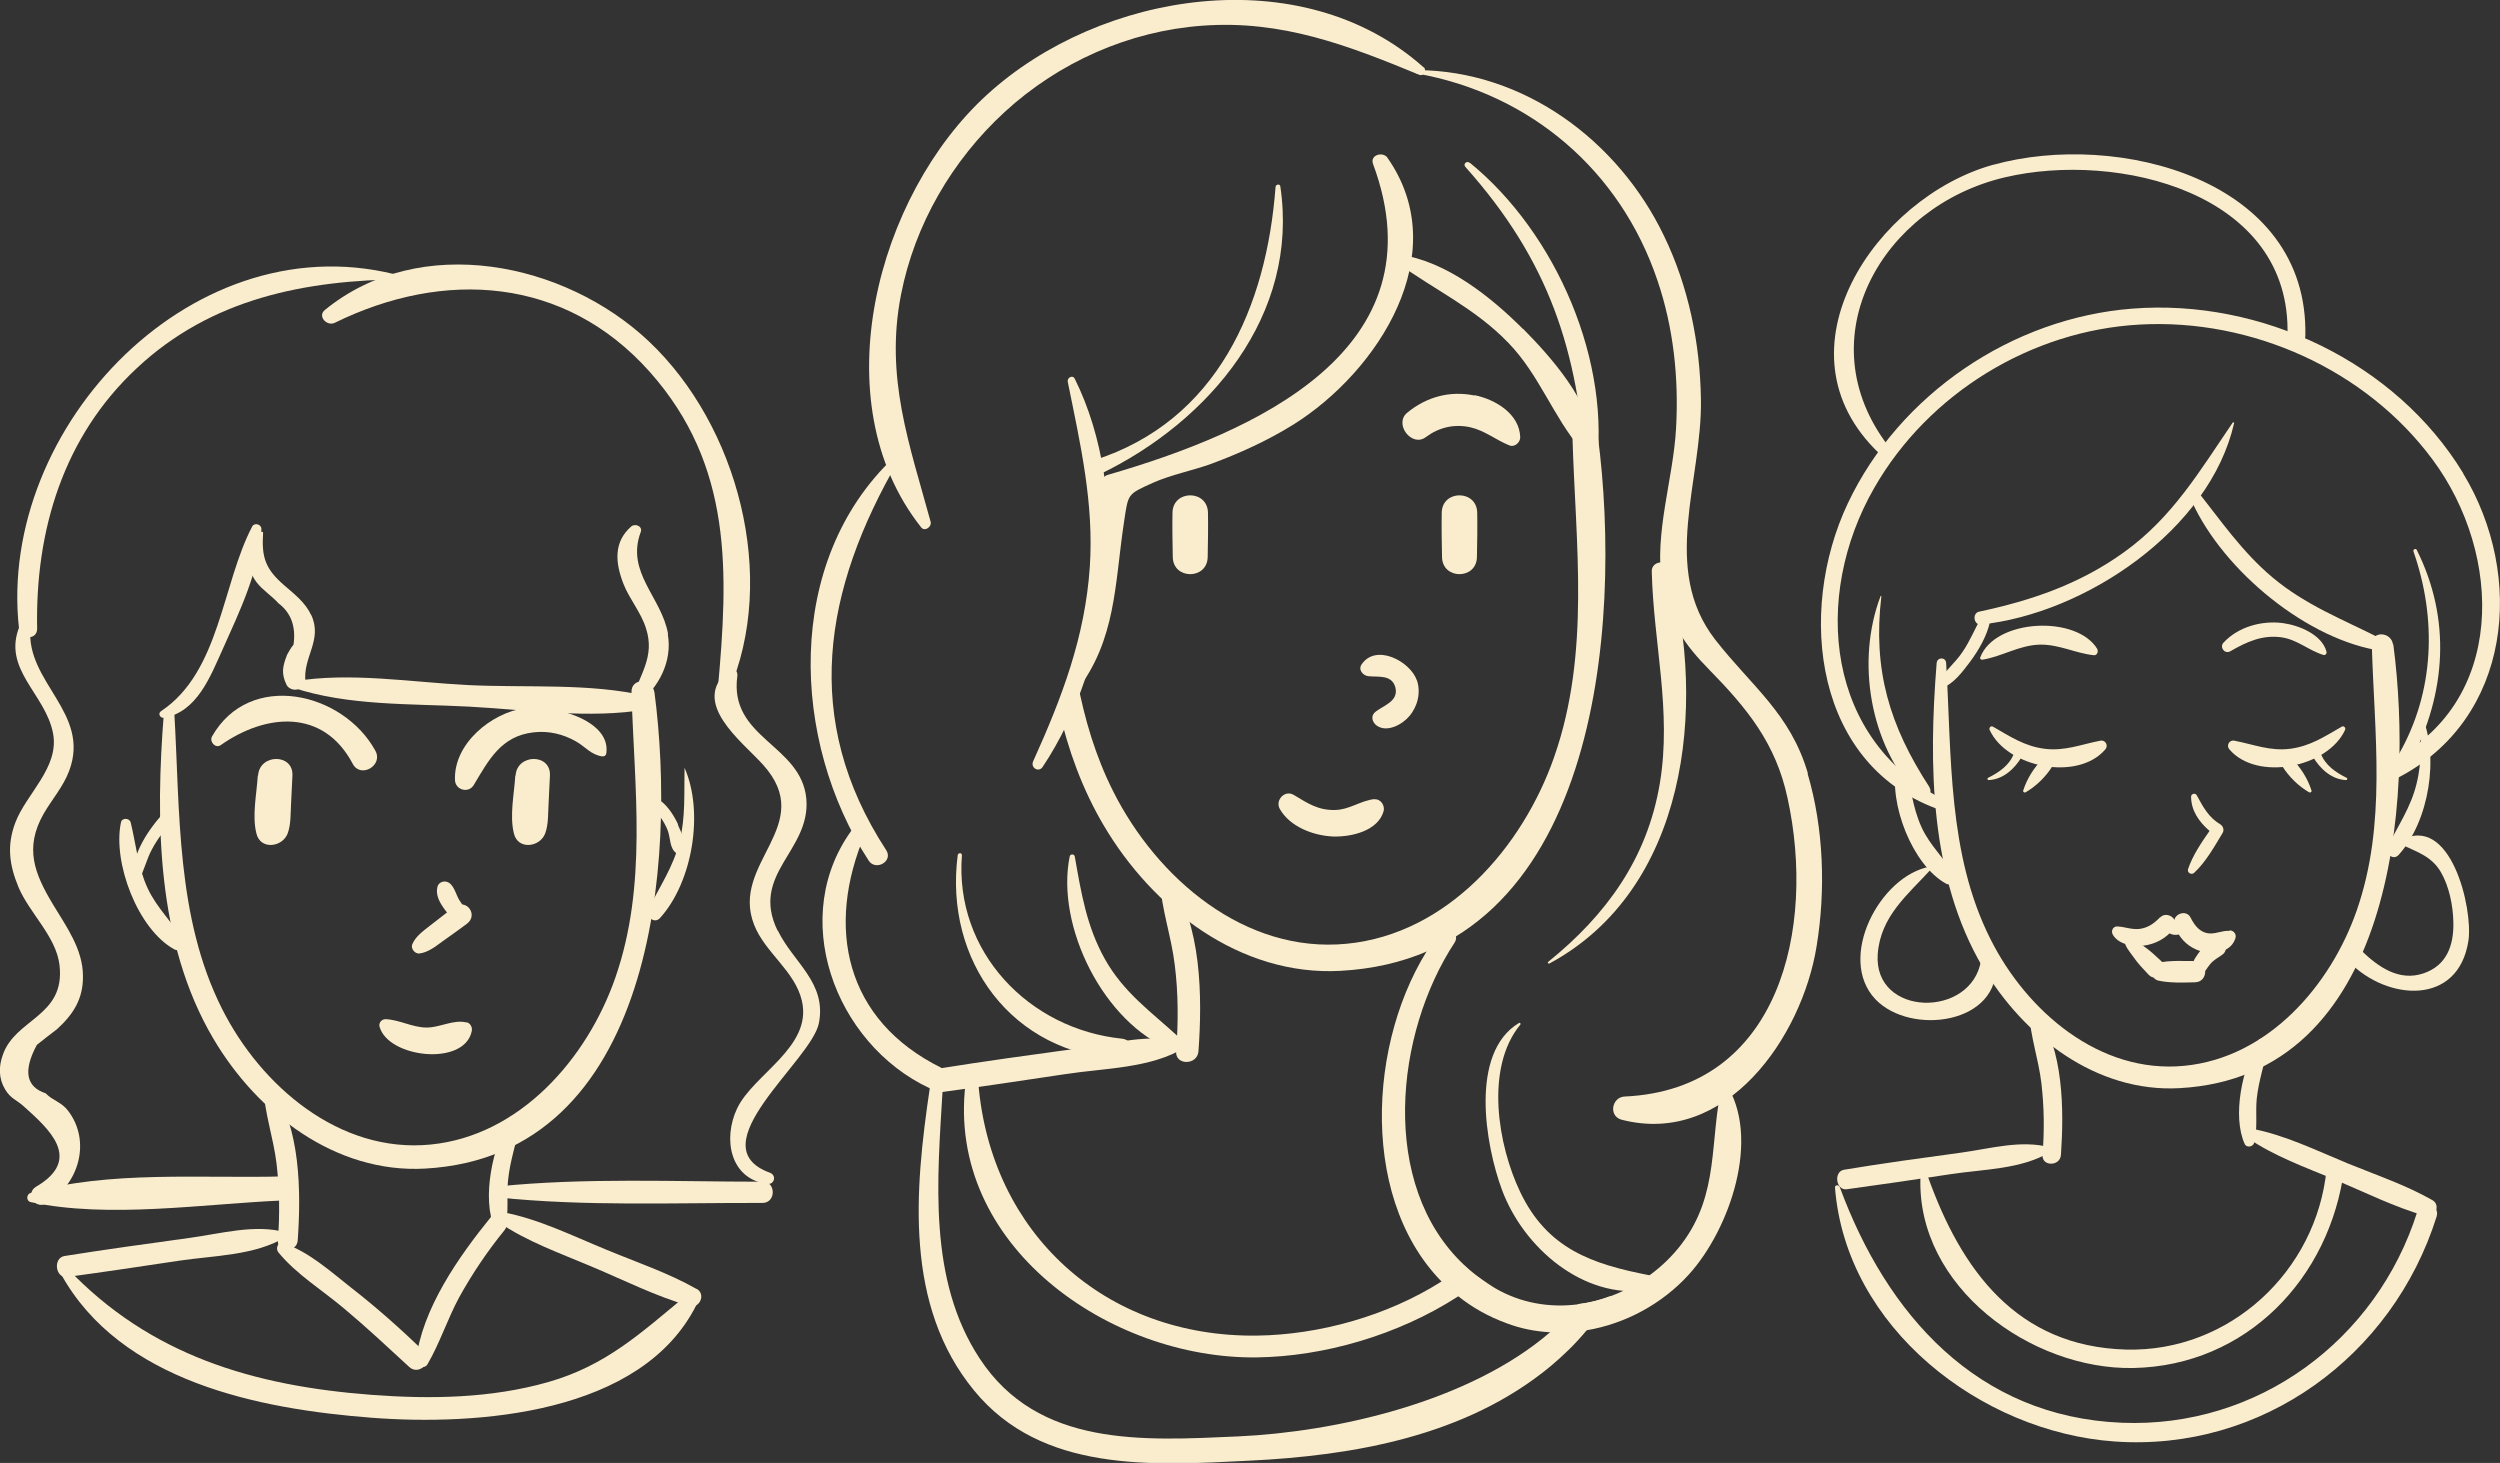 <svg xmlns="http://www.w3.org/2000/svg" id="Capa_2" data-name="Capa 2" viewBox="0 0 89.51 52.38"><rect x="0" y="0" width="89.51" height="52.38" fill="#333333" stroke="none"/><defs><style> .cls-1 { fill: #faedcd; } </style></defs><g id="pag2_3" data-name="pag2,3"><g><g><g><path class="cls-1" d="m23.43,24.79c-.07-.51-.84-.54-.82,0,.1,3.43.58,6.89-.58,10.22-1.01,2.9-3.42,5.66-6.62,5.97-3.26.32-6.07-2.1-7.46-4.86-1.65-3.28-1.5-7.05-1.71-10.62-.01-.24-.35-.23-.37,0-.31,3.87-.27,8.24,1.77,11.69,1.57,2.66,4.37,4.83,7.58,4.65,8.22-.46,9.01-11.01,8.21-17.07Z"></path><path class="cls-1" d="m13.44,26.88c-1.15-2.1-4.5-2.89-5.85-.51-.1.18.12.44.31.31,1.62-1.14,3.68-1.32,4.73.67.28.53,1.1.06.81-.47Z"></path><path class="cls-1" d="m18.79,25.35c-1.21.18-2.55,1.28-2.5,2.58.01.35.48.49.67.18.54-.9.98-1.76,2.15-1.89.53-.06,1.05.06,1.52.33.33.19.53.47.92.53.09.01.15-.03.16-.12.16-1.23-2.03-1.74-2.91-1.61Z"></path><path class="cls-1" d="m9.23,27.77c-.04.66-.21,1.43-.05,2.07.14.6.93.5,1.12,0,.12-.33.1-.69.12-1.03.02-.35.03-.69.05-1.04.04-.8-1.18-.79-1.23,0Z"></path><path class="cls-1" d="m18.45,27.77c-.04.66-.21,1.43-.05,2.07.14.6.93.5,1.12,0,.12-.33.1-.69.12-1.03.02-.35.03-.69.05-1.04.04-.8-1.18-.79-1.23,0Z"></path><path class="cls-1" d="m16.71,36.61c-.47-.12-.95.18-1.43.18-.52,0-.97-.28-1.48-.3-.14,0-.25.14-.21.27.31,1.12,3.04,1.43,3.3.16.03-.13-.04-.28-.18-.32Z"></path><path class="cls-1" d="m6.56,33.67c-.38-.65-.94-1.15-1.27-1.86-.36-.77-.41-1.55-.61-2.36-.04-.17-.32-.18-.35,0-.3,1.43.6,3.82,1.91,4.54.2.11.44-.11.32-.32Z"></path><path class="cls-1" d="m24.52,27.49s-.01,0-.01,0c-.02.9.04,1.77-.18,2.65-.22.89-.71,1.6-1.11,2.41-.13.25.2.55.41.32,1.17-1.29,1.58-3.79.88-5.38Z"></path><path class="cls-1" d="m9.72,38.89c-.08-.12-.3-.09-.29.08.05.9.36,1.78.47,2.68.11.92.12,1.84.05,2.76-.04.46.68.45.71,0,.12-1.72.11-4.06-.94-5.53Z"></path><path class="cls-1" d="m18.23,40.05c-.58.99-1,2.86-.51,3.94.07.16.33.11.37-.05.14-.54.04-1.12.1-1.68.07-.7.3-1.36.44-2.05.05-.24-.27-.39-.4-.17Z"></path></g><path class="cls-1" d="m5.92,29.04c-.57.6-1.25,1.57-1.15,2.45.01.09.13.15.19.05.2-.36.28-.76.48-1.13.21-.4.48-.74.81-1.06.21-.2-.12-.53-.32-.32Z"></path><path class="cls-1" d="m24.28,29.52c-.17-.36-.42-.75-.78-.95-.12-.07-.3.08-.21.21.23.31.48.59.62.96.1.27.06.64.31.81.05.03.13.02.17-.02.25-.25,0-.73-.12-1Z"></path><path class="cls-1" d="m9.03,18.85c-1.09,2.08-1.15,5.2-3.26,6.61-.13.08-.04.26.1.24,1.19-.21,1.66-1.48,2.11-2.47.59-1.32,1.32-2.83,1.38-4.29,0-.17-.25-.24-.33-.09Z"></path><path class="cls-1" d="m11.14,22.02c-.21-.45-.59-.74-.96-1.06-.67-.58-.82-.99-.76-1.88,0-.03-.03-.05-.06-.04-.88.12-.54,1.32-.18,1.8.23.3.55.49.79.76.45.34.63.83.54,1.48-.09.11-.16.23-.23.36-.16.41-.22.67-.02,1.08.06.13.26.21.4.16l.13-.04c.08-.03.16-.11.15-.2-.12-.91.63-1.51.2-2.43Z"></path><path class="cls-1" d="m23.14,24.92c-2.02-.47-4.27-.29-6.35-.39-2.06-.1-4.26-.48-6.3-.13-.12.02-.1.19,0,.22,1.97.66,4.24.57,6.3.68,2.06.11,4.31.45,6.35.1.25-.04.23-.43,0-.49Z"></path><path class="cls-1" d="m23.92,22.7c-.23-1.32-1.52-2.2-.98-3.65.08-.21-.2-.32-.34-.2-.64.56-.57,1.3-.28,2.05.22.56.63,1.02.81,1.6.33,1.02-.23,1.64-.49,2.54-.03.1.1.22.19.15.76-.56,1.25-1.52,1.08-2.48Z"></path><path class="cls-1" d="m14.47,9.91C7.03,7.78-.12,15.26.68,22.5c.05.41.66.43.65,0-.07-3.51.94-6.87,3.57-9.32,2.67-2.5,6.03-3.15,9.55-3.18.05,0,.06-.07.01-.08Z"></path><path class="cls-1" d="m1.65,39.15c-.72-.23-.83-.81-.33-1.74.24-.19.48-.38.72-.56.58-.53.94-1.08.93-1.9,0-.97-.6-1.78-1.08-2.58-.66-1.1-1.02-2.01-.33-3.23.3-.52.71-.98.92-1.55.77-2.07-1.56-3.16-1.39-5.09.02-.2-.3-.29-.38-.1-.66,1.56.92,2.43,1.19,3.86.23,1.22-.96,2.16-1.35,3.19-.31.82-.22,1.51.11,2.31.39.93,1.35,1.77,1.47,2.79.22,1.85-1.58,1.91-2.03,3.22-.15.42-.15.84.08,1.23.21.35.41.37.68.62.85.77,2.14,1.87.43,2.87-.39.23-.04.82.35.6,1.17-.64,1.65-2.22.79-3.33-.24-.31-.54-.35-.79-.61Z"></path><path class="cls-1" d="m10.15,42.12c-2.86.08-6.3-.22-9.05.59-.16.05-.17.29,0,.33,2.8.6,6.2.06,9.05-.06.55-.02.56-.88,0-.86Z"></path><path class="cls-1" d="m27.3,42.31c-3.14,0-6.35-.15-9.49.17-.25.03-.25.37,0,.39,3.13.33,6.34.19,9.49.2.49,0,.49-.77,0-.77Z"></path><path class="cls-1" d="m27.84,33.32c-.99-2.04,1.19-2.85,1.03-4.72-.18-1.95-2.78-2.16-2.47-4.4.03-.19-.16-.32-.32-.19-1.38,1.15.48,2.53,1.24,3.37,1.96,2.18-1.19,3.51-.32,5.73.39,1,1.46,1.65,1.71,2.72.39,1.66-1.74,2.63-2.32,3.86-.51,1.08-.26,2.51,1.07,2.7.26.04.36-.3.11-.4-2.63-.95,1.49-4.01,1.75-5.36.28-1.45-.91-2.16-1.47-3.31Z"></path><path class="cls-1" d="m23.23,12.22c-3.01-2.84-8.19-3.91-11.6-1.12-.27.22.07.59.35.46,3.91-1.92,8.24-1.66,11.28,1.75,2.99,3.36,2.82,7.19,2.44,11.37-.02.2.3.29.38.1,1.79-4.11.34-9.55-2.85-12.56Z"></path><path class="cls-1" d="m16.25,32.48c-.28.22-.56.43-.84.65-.25.2-.52.38-.65.68-.06.15.09.34.25.33.32-.04.58-.25.84-.44.29-.2.57-.41.86-.62.44-.32-.02-.94-.46-.6Z"></path><path class="cls-1" d="m16.44,32.22c-.11-.19-.16-.43-.32-.58-.15-.14-.41-.09-.46.12-.07.29.09.57.26.8.15.21.37.45.65.41.09-.01.13-.11.14-.18.02-.21-.17-.4-.27-.57Z"></path><path class="cls-1" d="m15.19,48.4c-.83-.81-1.7-1.58-2.61-2.29-.75-.59-1.52-1.29-2.43-1.6-.2-.07-.29.19-.19.32.63.78,1.59,1.37,2.36,2.02.8.67,1.56,1.38,2.33,2.09.35.33.88-.19.53-.53Z"></path><path class="cls-1" d="m17.58,43.57c-1.16,1.43-2.47,3.29-2.69,5.16-.03.23.32.3.42.11.44-.76.71-1.61,1.13-2.39.47-.85,1.01-1.65,1.62-2.4.28-.34-.21-.83-.49-.49Z"></path><path class="cls-1" d="m10.22,44.12c-1.1-.3-2.31.05-3.42.2-1.5.21-3,.41-4.49.65-.42.07-.33.81.1.75,1.33-.18,2.66-.38,3.99-.58,1.26-.19,2.74-.18,3.84-.86.06-.04.05-.14-.02-.16Z"></path><path class="cls-1" d="m24.54,46.41c-1.6,1.32-2.84,2.48-4.9,3.07-2.06.59-4.23.62-6.35.46-4.21-.32-7.91-1.41-10.87-4.52-.12-.13-.33.04-.24.19,2.13,3.86,7.09,4.84,11.12,5.15,3.76.29,9.68-.11,11.64-4.05.13-.26-.18-.49-.4-.31Z"></path><path class="cls-1" d="m24.94,46.15c-1.02-.58-2.16-.96-3.24-1.41-1.2-.49-2.44-1.11-3.71-1.34-.21-.04-.33.22-.15.35,1.01.7,2.24,1.13,3.37,1.61,1.14.48,2.29,1.06,3.48,1.4.36.1.59-.42.26-.61Z"></path></g><g><g><g><g><path class="cls-1" d="m85.68,23.08c-.06-.47-.78-.51-.76,0,.09,3.2.54,6.42-.54,9.52-.94,2.7-3.18,5.27-6.17,5.56-3.04.3-5.65-1.96-6.94-4.53-1.54-3.05-1.39-6.56-1.59-9.89-.01-.22-.32-.22-.34,0-.29,3.61-.25,7.67,1.65,10.89,1.46,2.47,4.06,4.5,7.05,4.33,7.66-.42,8.39-10.25,7.65-15.89Z"></path><path class="cls-1" d="m69.98,31.35c-.35-.61-.88-1.07-1.18-1.73-.33-.72-.38-1.44-.57-2.2-.04-.16-.29-.17-.33,0-.28,1.33.56,3.55,1.78,4.22.19.1.41-.11.3-.3Z"></path><path class="cls-1" d="m86.69,25.6s0,0,0,0c-.02.84.04,1.65-.17,2.47-.2.83-.66,1.49-1.03,2.24-.12.24.19.52.39.3,1.09-1.2,1.47-3.53.82-5.01Z"></path><path class="cls-1" d="m72.92,36.21c-.08-.11-.28-.08-.27.07.05.84.34,1.66.44,2.5.1.86.11,1.71.04,2.57-.03.42.63.42.66,0,.11-1.6.1-3.78-.87-5.15Z"></path><path class="cls-1" d="m80.84,37.29c-.54.92-.93,2.66-.47,3.67.07.15.31.1.34-.05.13-.51.04-1.05.09-1.57.07-.65.28-1.26.41-1.9.05-.22-.25-.37-.37-.16Z"></path></g><path class="cls-1" d="m73.39,41.08c-1.02-.28-2.15.05-3.18.19-1.4.19-2.79.38-4.18.61-.39.06-.3.75.09.7,1.24-.17,2.48-.35,3.72-.54,1.17-.18,2.55-.17,3.57-.8.06-.04.05-.13-.02-.15Z"></path><path class="cls-1" d="m87.09,42.97c-.95-.54-2.01-.9-3.02-1.31-1.12-.46-2.27-1.03-3.46-1.25-.2-.04-.31.21-.14.33.94.65,2.08,1.06,3.14,1.5,1.06.45,2.13.98,3.24,1.3.34.1.55-.39.24-.57Z"></path></g><g><path class="cls-1" d="m77.34,32.84c-.21.22-.43.38-.74.42-.28.03-.53-.08-.8-.09-.15,0-.22.16-.16.28.19.36.72.45,1.09.41.44-.05.85-.27,1.11-.63.21-.3-.25-.64-.5-.38Z"></path><path class="cls-1" d="m79.82,33.33c-.25-.02-.47.11-.72.09-.34-.03-.53-.29-.67-.57-.15-.29-.59-.14-.59.16-.05-.01-.11-.03-.16-.04-.09-.11-.26,0-.23.13.08.31.32.41.56.36.19.31.51.54.88.62.44.09,1.01-.01,1.15-.5.04-.14-.07-.26-.2-.27Z"></path><path class="cls-1" d="m77.4,34.43c-.2-.19-.4-.38-.63-.54-.19-.13-.38-.32-.62-.33-.05,0-.1.05-.09.09.01.24.2.43.33.62.16.23.35.43.54.63.29.31.78-.17.47-.47Z"></path><path class="cls-1" d="m78.58,34.41c-.42,0-.89-.03-1.3.06-.32.07-.32.57,0,.64.42.09.88.07,1.3.06.5,0,.5-.76,0-.77Z"></path><path class="cls-1" d="m79.35,33.64c-.25.07-.48.28-.63.48-.08.11-.15.21-.2.34-.03.07-.05.13-.05.2,0,.04,0,.07,0,.11.03.06.03.08.01.04,0,.14.21.26.31.13.06-.07.13-.13.19-.21.05-.07.1-.15.16-.22.13-.15.28-.22.43-.33.25-.18.12-.62-.22-.53Z"></path></g><g><path class="cls-1" d="m75.2,26.52c-.68.13-1.27.38-1.99.29-.72-.09-1.24-.44-1.85-.79-.08-.05-.16.04-.12.12.62,1.34,3.15,1.85,4.14.69.12-.14,0-.35-.18-.31Z"></path><path class="cls-1" d="m72.11,26.97c-.16.43-.53.68-.93.88-.04.02-.02.08.02.08.52-.02.94-.41,1.19-.84.11-.19-.2-.34-.29-.12Z"></path><path class="cls-1" d="m73.14,27.17c-.31.3-.57.72-.7,1.13-.02.05.04.09.08.07.37-.21.73-.56.96-.93.13-.22-.17-.44-.35-.27Z"></path></g><g><path class="cls-1" d="m80,26.52c.68.13,1.27.38,1.99.29.72-.09,1.24-.44,1.85-.79.08-.05.16.04.12.12-.62,1.34-3.15,1.85-4.14.69-.12-.14,0-.35.18-.31Z"></path><path class="cls-1" d="m83.09,26.97c.16.43.53.68.93.88.04.02.02.08-.02.08-.52-.02-.94-.41-1.19-.84-.11-.19.2-.34.29-.12Z"></path><path class="cls-1" d="m82.06,27.17c.31.3.57.72.7,1.13.02.05-.04.09-.08.07-.37-.21-.73-.56-.96-.93-.13-.22.17-.44.35-.27Z"></path></g><path class="cls-1" d="m79.51,29.52c-.43-.24-.63-.63-.86-1.05-.05-.09-.2-.05-.2.05,0,.51.29.91.66,1.23-.3.43-.61.89-.77,1.37-.04.13.13.22.22.13.42-.39.73-.95,1.02-1.43.06-.1.02-.24-.08-.3Z"></path><path class="cls-1" d="m75.1,23.25c-.73-1.24-3.68-1.1-4.2.29-.02.05.04.09.08.08.72-.12,1.31-.52,2.06-.54.69-.01,1.27.31,1.93.38.11.01.17-.13.12-.21Z"></path><path class="cls-1" d="m81.74,22.31c-.76-.1-1.6.13-2.13.7-.15.16.04.42.24.31.59-.34,1.15-.6,1.85-.5.57.09.96.47,1.49.63.06.02.12-.04.11-.11-.16-.62-.98-.95-1.56-1.03Z"></path><path class="cls-1" d="m79.94,15.13c-1.18,1.73-2.15,3.39-3.89,4.64-1.58,1.14-3.31,1.73-5.19,2.13-.25.05-.2.48.06.46,3.72-.38,8.2-3.38,9.07-7.21,0-.03-.03-.04-.05-.02Z"></path><path class="cls-1" d="m85.23,22.86c-1.36-.69-2.68-1.19-3.87-2.19-1.08-.91-1.84-2.02-2.7-3.11-.1-.13-.35.01-.28.17,1.02,2.5,4.01,5.05,6.68,5.54.23.04.4-.28.17-.4Z"></path><path class="cls-1" d="m88.19,16.94c-2.42-3.98-7.24-6.25-11.84-5.89-4.3.33-8.34,3.06-10.19,6.97-1.84,3.89-1.22,9.48,3.4,11.01.2.07.34-.25.15-.34-4.35-2.11-4.85-7.32-2.6-11.23,1.94-3.38,5.62-5.63,9.51-5.84,4-.22,8.09,1.61,10.48,4.84,2.52,3.4,2.66,8.74-1.6,10.83-.38.19-.05.76.33.57,4.11-2.11,4.59-7.24,2.36-10.91Z"></path><path class="cls-1" d="m71.36,5.9c-4.18,1.16-7.95,6.65-4.08,10.33.17.16.48-.06.33-.26-2.96-3.86-.22-8.59,4.17-9.62,4.02-.95,10.29.53,10.12,5.68-.01.41.63.41.64,0,.13-5.62-6.74-7.36-11.17-6.13Z"></path><path class="cls-1" d="m71.46,34.45c-.02-.28-.48-.39-.53-.07-.33,2.09-3.86,2.04-3.7-.22.1-1.36,1.08-2.13,1.92-3.05.03-.04,0-.09-.05-.08-1.79.32-3.35,3.28-1.95,4.75,1.26,1.32,4.5.89,4.31-1.32Z"></path><path class="cls-1" d="m85.94,30.09s-.05.1,0,.13c.56.27,1.11.42,1.45,1,.3.51.44,1.21.45,1.8.02.83-.24,1.55-1.07,1.83-.88.3-1.63-.24-2.23-.82-.28-.27-.69.15-.42.42,1.35,1.38,3.9,1.58,4.26-.77.17-1.13-.63-4.6-2.44-3.58Z"></path><path class="cls-1" d="m83.3,41.87c-.36,3.64-3.47,6.55-7.18,6.45-3.91-.11-5.9-2.84-7.1-6.21-.05-.14-.25-.12-.26.03-.15,3.94,3.97,6.91,7.62,6.84,4.06-.08,7.04-3.22,7.55-7.12.05-.4-.59-.41-.63,0Z"></path><path class="cls-1" d="m86.55,43.38c-1.45,4.6-5.71,7.76-10.58,7.56-5.19-.21-8.42-3.88-10.1-8.44-.03-.09-.18-.08-.17.02.39,5.01,5.22,8.75,10,9.09,5.29.38,9.97-3.06,11.54-8.05.14-.44-.55-.63-.69-.19Z"></path></g><path class="cls-1" d="m70.93,22.12c-.23.41-.4.84-.67,1.23-.25.38-.65.69-.86,1.09-.05.09.03.23.14.19.43-.16.73-.59,1-.94.31-.42.6-.92.71-1.43.04-.19-.23-.33-.33-.14Z"></path><path class="cls-1" d="m69.08,28.18c-1.43-2.2-2.03-4.19-1.72-6.83,0-.02-.03-.02-.03,0-.88,2.32-.39,5.32,1.35,7.15.2.21.56-.06.4-.31Z"></path><path class="cls-1" d="m86.53,19.69c-.03-.07-.14-.02-.12.05.84,2.4.76,5.02-.52,7.26-.16.28.28.53.43.25,1.26-2.43,1.45-5.08.21-7.56Z"></path></g><g><g><path class="cls-1" d="m57.22,15.63c-.07-.57-.94-.61-.92,0,.11,3.85.65,7.73-.65,11.46-1.13,3.25-3.83,6.35-7.43,6.7-3.66.36-6.8-2.35-8.36-5.45-.64-1.27-1.03-2.6-1.29-3.97-.19.36-.4.7-.66,1.02.33,1.46.84,2.86,1.6,4.15,1.75,2.98,4.89,5.42,8.49,5.22,9.22-.51,10.1-12.34,9.21-19.14Z"></path><path class="cls-1" d="m41.85,31.44c-.09-.13-.33-.1-.32.09.05,1.01.41,2,.53,3.01.13,1.03.13,2.06.05,3.1-.04.51.76.51.8,0,.14-1.93.12-4.55-1.05-6.2Z"></path></g><path class="cls-1" d="m42.41,37.31c-1.23-.33-2.59.06-3.83.23-1.68.23-3.36.46-5.04.73-.47.07-.37.91.11.84,1.5-.2,2.99-.43,4.48-.65,1.41-.22,3.08-.2,4.3-.96.07-.04.06-.16-.02-.18Z"></path><path class="cls-1" d="m53.05,45.81c-.27.21-.56.42-.85.61-2.15,1.39-4.82,2.15-7.2,2.18-5.25.07-11.13-3.99-10.43-9.8.03-.29.43-.3.46,0,.45,5.37,4.54,9.09,9.98,9.02,2.22-.03,4.65-.7,6.59-1.93h0c.28-.18.56-.38.82-.58.2.19.41.36.64.52Z"></path><path class="cls-1" d="m57.68,46.4c-.25.43-.55.85-.88,1.24h0c-.38.46-.82.89-1.3,1.29-3.02,2.49-7.02,3.19-10.81,3.37-3.45.17-7.4.43-9.81-2.51-2.51-3.05-2.13-7.18-1.59-10.83.04-.26.48-.2.46.06-.19,3.21-.53,6.79,1.32,9.61,2.09,3.2,5.86,2.95,9.24,2.8,3.55-.16,8.3-1.24,11.19-3.73.37-.31.71-.65,1.01-1.01.41-.05.8-.15,1.19-.3Z"></path><path class="cls-1" d="m43.25,18.35c-.02-.82-1.25-.82-1.27,0-.01.53,0,1.07.01,1.6.02.81,1.23.81,1.25,0,.01-.53.02-1.07.01-1.6Z"></path><path class="cls-1" d="m52.89,18.35c-.02-.82-1.25-.82-1.27,0-.01.53,0,1.07.01,1.6.02.81,1.23.81,1.25,0,.01-.53.02-1.07.01-1.6Z"></path><path class="cls-1" d="m52.79,14.16c-.88-.18-1.72.05-2.41.62-.48.4.17,1.25.67.87.47-.35,1.02-.48,1.6-.35.52.12.92.46,1.4.65.18.07.38-.11.38-.29-.02-.84-.89-1.36-1.63-1.51Z"></path><path class="cls-1" d="m50.73,24.36c-.24-.69-1.47-1.33-1.98-.57-.13.19.05.4.24.42.35.04.84-.07.97.4.13.52-.46.65-.74.9-.15.14-.08.35.06.46.37.28.93-.03,1.18-.33.3-.35.42-.85.27-1.29Z"></path><path class="cls-1" d="m49.22,28.61c-.5.05-.9.38-1.41.39-.61.02-.99-.24-1.49-.54-.32-.19-.67.19-.5.5.36.64,1.2.96,1.91.99.66.02,1.61-.2,1.81-.91.05-.19-.1-.44-.32-.42Z"></path><path class="cls-1" d="m49.68,5.65c-.17-.24-.64-.1-.52.22,2.48,6.67-4.28,9.62-9.49,11.13-.14.04-.29.19-.27.35.33,2.64-.34,4.82-1.1,7.3-.05.16.16.21.24.1,1.43-1.85,1.37-3.85,1.7-6.03.16-1.06.11-1.01,1.03-1.43.65-.29,1.42-.44,2.09-.68,1.02-.38,2.02-.83,2.95-1.41,3.02-1.89,5.78-6.12,3.36-9.56Z"></path><path class="cls-1" d="m54.53,11.78c-1.15-1.15-2.75-2.43-4.41-2.66-.17-.02-.26.17-.12.27,1.36.99,2.82,1.65,4.01,2.89,1.11,1.15,1.6,2.64,2.6,3.81.15.18.49.04.47-.19-.14-1.52-1.52-3.09-2.55-4.13Z"></path><path class="cls-1" d="m64.73,27.69c-.63-2.15-2.02-3.12-3.32-4.79-1.97-2.54-.46-5.7-.51-8.6-.03-2.01-.44-4.03-1.32-5.85-1.63-3.4-5-5.92-8.84-5.94-.06,0-.08.1-.02.12,4.07.72,7.29,3.47,8.62,7.4.58,1.7.77,3.51.67,5.3-.1,1.83-.79,3.75-.5,5.6.2,1.28.8,2.15,1.69,3.05,1.35,1.38,2.38,2.63,2.8,4.59,1.02,4.64-.27,10.44-5.83,10.69-.46.02-.59.7-.11.83,3.76.97,6.46-2.98,6.98-6.2.33-2,.26-4.23-.32-6.19Z"></path><path class="cls-1" d="m50.97,2.41c-4.36-3.89-11.58-2.72-15.63.98-3.94,3.59-5.93,10.98-2.36,15.49.13.17.39-.02.34-.2-.76-2.78-1.64-5.17-1.06-8.13.49-2.51,1.83-4.81,3.71-6.54,1.94-1.78,4.45-2.9,7.08-3.09,2.85-.21,5.2.7,7.77,1.76.15.06.27-.17.16-.27Z"></path><path class="cls-1" d="m32,16.38c-3.94,3.73-3.68,10.15-.9,14.43.25.39.89.03.63-.37-3.06-4.69-2.23-9.35.43-13.94.06-.1-.08-.2-.16-.12Z"></path><path class="cls-1" d="m33.7,38.23c-3.44-1.7-4.16-5.03-2.72-8.39.12-.28-.22-.47-.4-.23-2.42,3.16-.7,7.76,2.7,9.35.48.23.91-.48.42-.72Z"></path><path class="cls-1" d="m61.14,39.06c-.06.03-.13.07-.19.1-.03.02,0,.05.02.04.07-.03.13-.06.2-.09.03-.02,0-.07-.03-.05Z"></path><path class="cls-1" d="m60.47,45.63c-.95,1.05-2.28,1.77-3.67,2h0c-.43.07-.87.09-1.31.07-.52-.03-1.04-.13-1.54-.32-.66-.24-1.24-.57-1.74-.97-.22-.17-.42-.35-.61-.54h0c-3.05-3.13-2.58-9.15-.08-12.45.25-.33.79-.03.56.33-2.13,3.24-2.71,8.67.34,11.54.2.19.41.36.64.52.14.1.29.2.45.3.93.55,1.98.72,2.99.59.41-.05.8-.15,1.19-.3h0c.98-.37,1.87-1.01,2.51-1.85,1.39-1.82.99-3.74,1.47-5.77.01-.05.08-.05.1-.02,1.31,1.96.16,5.26-1.3,6.87Z"></path><path class="cls-1" d="m59.06,45.66c-2.07-.4-3.66-.95-4.63-2.98-.8-1.67-1.27-4.44,0-5.99.03-.03,0-.09-.05-.06-1.77,1.07-1.2,4.37-.6,5.98.77,2.06,2.89,3.9,5.2,3.59.27-.04.41-.47.07-.54Z"></path><path class="cls-1" d="m59.78,20.37c-.09-.35-.65-.29-.64.09.06,2.57.72,4.99.29,7.58-.45,2.7-1.92,4.72-4,6.4-.03.03,0,.07.04.06,4.94-2.66,5.64-9.17,4.31-14.13Z"></path><path class="cls-1" d="m38.48,13.56c-.07-.15-.28-.04-.25.11.45,2.22.94,4.34.79,6.62-.17,2.52-1,4.69-2.03,6.97-.1.23.2.41.34.2,2.53-3.79,3.2-9.77,1.15-13.9Z"></path><path class="cls-1" d="m40.18,37.19c-3.34-.34-6.01-3.11-5.74-6.57,0-.1-.14-.09-.15,0-.49,3.77,1.94,7.13,5.89,7.3.48.02.46-.68,0-.73Z"></path><path class="cls-1" d="m42.2,37.13c-.99-.91-1.96-1.58-2.64-2.79-.66-1.18-.85-2.38-1.08-3.68-.02-.09-.16-.09-.18,0-.51,2.51,1.23,5.98,3.64,6.93.26.1.46-.28.27-.46Z"></path><path class="cls-1" d="m45.84,6.67c-.02-.1-.16-.07-.17.02-.32,4.28-2.08,8.38-6.5,9.79-.37.12-.15.68.21.5,3.91-1.89,7.15-5.69,6.46-10.31Z"></path><path class="cls-1" d="m52.62,5.83c-.11-.09-.25.05-.15.15,2.97,3.33,4.04,6.54,4.31,10.93.01.19.31.25.35.05.61-3.98-1.42-8.62-4.5-11.13Z"></path></g></g></g></svg>